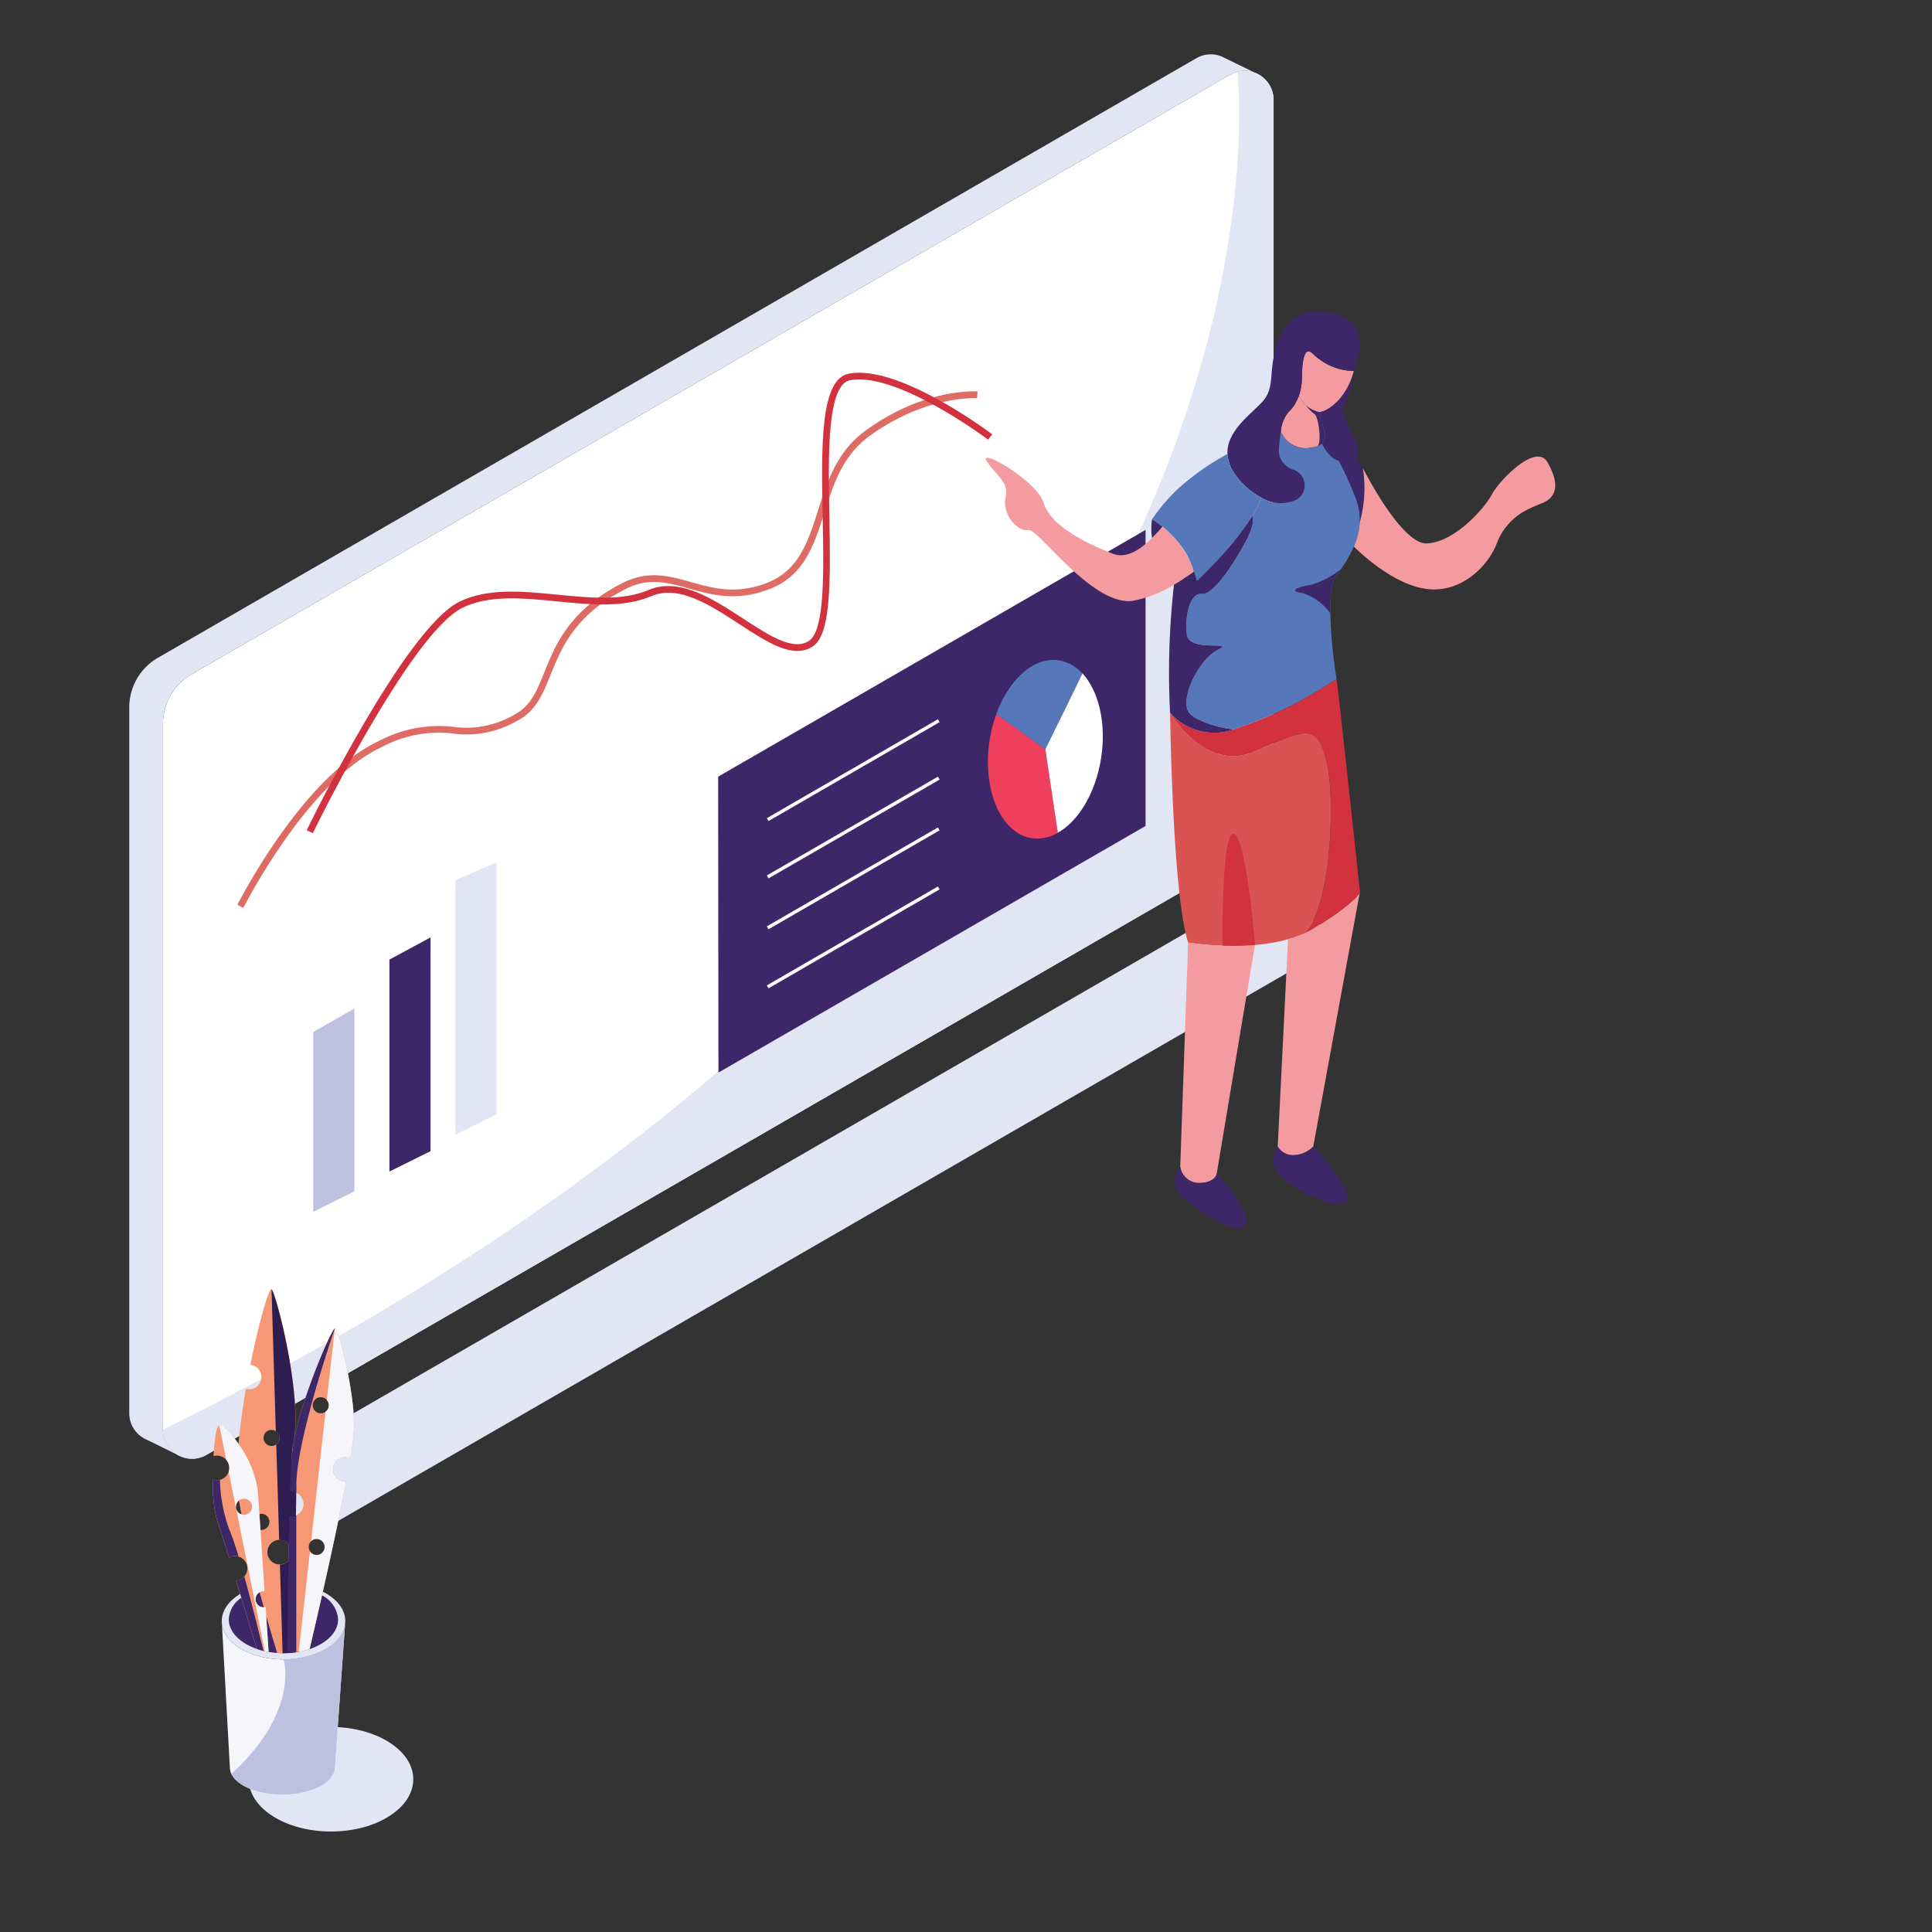 <svg xmlns="http://www.w3.org/2000/svg" xmlns:xlink="http://www.w3.org/1999/xlink" width="200" height="200" viewBox="0 0 200 200"><rect x="0" y="0" width="200" height="200" fill="#333333" stroke="none"/><defs><style>.a,.f{fill:#fff;}.a{stroke:#707070;}.b,.n{fill:none;}.c{clip-path:url(#a);}.d{clip-path:url(#b);}.e{fill:#e2e5f3;}.g{fill:#de6c65;}.h{fill:#d2323d;}.i{fill:#bec1e0;}.j{fill:#3d2768;}.k{fill:#ee3f5c;}.l{fill:#5678bb;}.m{fill:#f49ba0;}.n{stroke:#000;stroke-miterlimit:10;stroke-width:0.25px;}.o{fill:#d85352;}.p{fill:#f5f5fa;}.q{fill:#f69875;}.r{fill:#2d1d50;}.s{fill:#bdc0df;}</style><clipPath id="a"><rect class="a" width="200" height="200" transform="translate(210 3101)"/></clipPath><clipPath id="b"><rect class="b" width="211.162" height="183.974"/></clipPath></defs><g class="c" transform="translate(-210 -3101)"><g transform="translate(159.838 3106.625)"><g class="d"><path class="e" d="M218.728,465.469c0,2.988-3.813,5.411-8.517,5.411s-8.517-2.423-8.517-5.411,3.813-5.411,8.517-5.411,8.517,2.423,8.517,5.411" transform="translate(-125.783 -286.907)"/><path class="f" d="M293.079,7.539V81.017a5.2,5.2,0,0,1-2.6,4.5L182.622,147.8a2.976,2.976,0,0,1-2.865.08l-.055-.027a2.988,2.988,0,0,1-1.59-2.656V72.127A5.916,5.916,0,0,1,181.07,67L287.945,5.3l.625-.361a3.011,3.011,0,0,1,.767-.316,3.007,3.007,0,0,1,3.742,2.916" transform="translate(-111.076 -2.825)"/><path class="e" d="M285.386,1.916a2.982,2.982,0,0,0-1.837-.118,3.017,3.017,0,0,0-.767.316l-.625.361-106.875,61.7a5.915,5.915,0,0,0-2.958,5.123v73.066a2.987,2.987,0,0,0,1.59,2.656l-3.19-1.569-.017-.007a2.984,2.984,0,0,1-1.875-2.784V67.6a5.924,5.924,0,0,1,2.958-5.127L279.29.406A2.968,2.968,0,0,1,282.126.32l.118.059Z" transform="translate(-105.289 0)"/><path class="g" d="M199.174,146.167l-.615-.323c1.653-3.14,7.591-13.639,14.6-16.926a13.208,13.208,0,0,1,7.774-1.494,9.841,9.841,0,0,0,6.331-1.277c1.653-.86,2.282-2.413,3.078-4.379,1.17-2.889,2.626-6.484,8.155-9.262,2.6-1.308,4.753-.706,7.028-.067,2.319.65,4.716,1.323,7.924.055,3.252-1.285,4.2-4.276,5.213-7.442.957-3.006,1.947-6.115,4.894-8.269,6.05-4.421,11.406-4.1,11.63-4.08l-.049.693c-.053,0-5.339-.314-11.172,3.948-2.764,2.02-3.718,5.018-4.641,7.918-1.059,3.328-2.06,6.471-5.619,7.878-3.426,1.354-6.052.618-8.367-.032-2.235-.627-4.165-1.168-6.528.02-5.295,2.661-6.7,6.122-7.823,8.9-.816,2.016-1.522,3.757-3.4,4.734a10.421,10.421,0,0,1-6.707,1.353,12.475,12.475,0,0,0-7.424,1.43c-6.817,3.2-12.656,13.53-14.284,16.621" transform="translate(-123.828 -57.805)"/><path class="h" d="M218.253,135.222l-.624-.3c.413-.849,10.183-20.84,15.779-23.637,2.937-1.469,6.623-1.1,10.188-.749,3.3.329,6.721.667,9.431-.487,3.172-1.352,6.7.948,9.809,2.979,2.665,1.74,5.183,3.382,6.81,2.274s1.508-7.052,1.4-12.8c-.142-7.354-.276-14.3,2.727-14.852,5.167-.951,14.431,5.991,14.824,6.288l-.419.554c-.093-.071-9.412-7.052-14.279-6.159-2.423.445-2.282,7.73-2.159,14.157.141,7.291.1,12.161-1.7,13.388-2.009,1.369-4.715-.4-7.58-2.266-3.11-2.029-6.325-4.128-9.157-2.922-2.874,1.225-6.381.877-9.771.54-3.467-.344-7.052-.7-9.809.679-5.387,2.693-15.364,23.114-15.465,23.321" transform="translate(-135.72 -54.601)"/><path class="i" d="M219.45,283.488V264.872l4.257-2.428v18.933Z" transform="translate(-136.856 -163.669)"/><path class="j" d="M240.389,267.125v-21.94l4.257-2.3v22.128Z" transform="translate(-149.914 -151.472)"/><path class="e" d="M258.529,250.436V224.1l4.257-1.851v26.082Z" transform="translate(-161.227 -138.599)"/><path class="e" d="M293.079,7.539V81.017a5.2,5.2,0,0,1-2.6,4.5L182.622,147.8a2.976,2.976,0,0,1-2.865.08l-.055-.027a2.988,2.988,0,0,1-1.59-2.656C298.957,85.565,289.337,4.623,289.337,4.623a3.007,3.007,0,0,1,3.742,2.916" transform="translate(-111.076 -2.825)"/><path class="j" d="M330.808,156.343l.029,30.634,44.217-25.529V130.8Z" transform="translate(-206.303 -81.57)"/><rect class="f" width="20.452" height="0.347" transform="translate(129.545 79.071) rotate(-30.038)"/><rect class="f" width="20.452" height="0.348" transform="matrix(0.866, -0.5, 0.5, 0.866, 129.542, 85.004)"/><rect class="f" width="20.452" height="0.347" transform="translate(129.545 90.272) rotate(-30.038)"/><rect class="f" width="20.452" height="0.347" transform="translate(129.545 96.383) rotate(-30.038)"/><path class="k" d="M412.239,193.708a4.142,4.142,0,0,1-2.694.559c-3.19-.486-5.148-5-4.374-10.088a14.428,14.428,0,0,1,.708-2.784l5.068,3.666Z" transform="translate(-252.572 -113.123)"/><path class="k" d="M423.161,176.928l2.777-5.68c-.968,2.01-2.041,4.19-2.777,5.68" transform="translate(-263.897 -106.796)"/><path class="k" d="M431.008,170.286H431v-.006s0,.006.007.006" transform="translate(-268.786 -106.192)"/><path class="l" d="M416.24,167.954v.007l-.174.358L413.289,174c-.1.212-.2.409-.288.59l-.08.16c-.052.1-.1.2-.146.3l-.177.361-.2.4-5.069-3.666c1.312-3.589,3.9-5.936,6.471-5.544a4.185,4.185,0,0,1,2.437,1.361" transform="translate(-254.025 -103.866)"/><path class="k" d="M423.161,176.928l2.777-5.68c-.968,2.01-2.041,4.19-2.777,5.68" transform="translate(-263.897 -106.796)"/><path class="f" d="M426.576,179.018c-.552,3.628-2.344,6.565-4.485,7.769l-1.292-8.648.2-.4.177-.361c.046-.09.094-.191.146-.3l.08-.16c.09-.181.187-.378.288-.59.736-1.489,1.808-3.67,2.777-5.68l.174-.358h.007c1.659,1.8,2.482,5.121,1.93,8.721" transform="translate(-262.424 -106.203)"/><path class="k" d="M425.938,171.248c-.968,2.01-2.041,4.19-2.777,5.68Z" transform="translate(-263.897 -106.796)"/><path class="e" d="M202.278,292.518l6.176,3.566a1.341,1.341,0,0,0,1.34,0L313.225,236.36a1.339,1.339,0,0,0,0-2.321l-6.163-3.552a1.338,1.338,0,0,0-1.338,0L202.278,290.2a1.34,1.34,0,0,0,0,2.32" transform="translate(-125.729 -143.627)"/><path class="e" d="M467.088,212.8a2.366,2.366,0,0,1-.025.347Z" transform="translate(-291.275 -132.707)"/><path class="m" d="M496.228,83.72a.092.092,0,0,1,0,.021,7.111,7.111,0,0,1-1.632,3.07c-1.225,1.225-1.982,1.166-1.982,1.166a2.137,2.137,0,0,1-.336-.1,3.009,3.009,0,0,1-1.733-1.614,4.973,4.973,0,0,0,.238-.952,5.227,5.227,0,0,0,.07-.834c.01-1.751.242-3.5,1.176-2.507a6.191,6.191,0,0,0,4.2,1.75" transform="translate(-305.918 -50.938)"/><path class="m" d="M489.835,98.826a1.333,1.333,0,0,1-.444.253,4.874,4.874,0,0,1-1.228.225,2.827,2.827,0,0,1-2.4-1.34,2.671,2.671,0,0,1-.2-.358,3.591,3.591,0,0,1,.792-2.038,4.293,4.293,0,0,0,1.083-1.715,2.885,2.885,0,0,0,.829,1.1.524.524,0,0,1,.087.066c.079.062.16.118.236.167l.094.052a3.147,3.147,0,0,0,.486.233,2.237,2.237,0,0,0,.337.1,12.022,12.022,0,0,1,.621,2.4.96.96,0,0,1-.292.861" transform="translate(-302.812 -58.531)"/><path class="j" d="M483.965,76.811a6.191,6.191,0,0,1-4.2-1.75c-.935-.995-1.166.756-1.176,2.507a5.227,5.227,0,0,1-.07.834,4.973,4.973,0,0,1-.238.952,4.287,4.287,0,0,1-1.082,1.715,3.574,3.574,0,0,0-.792,2.038c-.024.143-.046.29-.067.448-.056.445-.105.938-.14,1.484a2.118,2.118,0,0,0,1.583,2.01,1.726,1.726,0,0,1,.291,3.064,3.871,3.871,0,0,1-3.69-.2,7.525,7.525,0,0,1-2.731-2.423,4.016,4.016,0,0,1-.77-2.1v0c-.105-2.451,2.63-4.244,3.69-5.487,1.341-1.575.406-3.21,1.628-6.361s4.205-3.558,6.891-2.216.875,5.486.875,5.486" transform="translate(-293.654 -44.029)"/><path class="j" d="M499.954,96.227a1.1,1.1,0,0,1-.823.343,2.486,2.486,0,0,1-1.015-.119,2.4,2.4,0,0,1-.819-.487,3.912,3.912,0,0,1-.927-1.317.957.957,0,0,0,.29-.862,11.8,11.8,0,0,0-.62-2.4s.756.06,1.982-1.166a7.109,7.109,0,0,0,1.632-3.071,10.673,10.673,0,0,1-1.047,3.715c-.634.872,2.241,4.254,1.348,5.357" transform="translate(-309.346 -54.353)"/><path class="l" d="M470.967,134.92c-.16.195-.337.4-.524.607.173-.2.35-.4.524-.607" transform="translate(-293.383 -84.14)"/><path class="l" d="M477.543,113.217a7.329,7.329,0,0,1-.611,2.482,12.458,12.458,0,0,1-1.357,2.364c-.142.2-.288.4-.438.59-.518.67-.663,2.236-.635,3.971a45.475,45.475,0,0,0,.336,4.576c.153,1.291.3,2.194.3,2.194a42.1,42.1,0,0,1-10.7,5.249s-3.11-.4-4.429-1.6.8-5.631,2.826-6.649-2.951.323-3.183-1.586.288-4.34,1.562-4.225,3.472-3.472,4.513-5.381.736-2.729.736-2.729a8.3,8.3,0,0,0,.882-1.843,3.872,3.872,0,0,0,3.69.2,1.725,1.725,0,0,0-.288-3.062,2.122,2.122,0,0,1-1.583-2.01c.035-.549.084-1.041.139-1.486.021-.156.042-.305.066-.448a2.632,2.632,0,0,0,.2.358,2.828,2.828,0,0,0,2.4,1.34,2.96,2.96,0,0,0,1.673-.479,3.884,3.884,0,0,0,.927,1.315,2.339,2.339,0,0,0,.819.486,35.7,35.7,0,0,1,1.6,3.468,8.1,8.1,0,0,1,.538,1.923,5.467,5.467,0,0,1,.017.979" transform="translate(-286.622 -64.749)"/><path class="n" d="M460.274,143.33A6.787,6.787,0,0,1,459,143.04c.336-.214.673-.438,1-.673C460.179,142.924,460.274,143.33,460.274,143.33Z" transform="translate(-286.245 -88.785)"/><path class="j" d="M503.714,117.856l0,0a5.412,5.412,0,0,0-.018-.98,8.167,8.167,0,0,0-.539-1.922,35.363,35.363,0,0,0-1.6-3.466,2.478,2.478,0,0,0,1.015.119,1.1,1.1,0,0,0,.822-.343l.638.942a.028.028,0,0,0,0,.011,13.324,13.324,0,0,1-.322,5.644" transform="translate(-312.787 -69.385)"/><path class="m" d="M525.143,115.471c-.455.18-.93.371-1.4.607v0a6.448,6.448,0,0,0-3.326,3.631c-.93,2.374-3.822,5.239-7.5,4.6s-7.266-4.357-7.266-4.357a7.329,7.329,0,0,0,.611-2.482l0,0c.052-.191.1-.378.142-.562a13.324,13.324,0,0,0,.18-5.082c.152.3,4.027,7.946,6.648,7.811,2.83-.146,5.895-3.558,6.711-5.075s4.583-5.374,5.749-3.333,1.138,3.565-.552,4.235" transform="translate(-315.34 -69.006)"/><path class="l" d="M461.449,114.425a8.3,8.3,0,0,1-.882,1.843s-.021.031-.055.087a23.527,23.527,0,0,1-1.913,2.614c-.007.007-.014.017-.021.024a.153.153,0,0,0-.017.024c-.076.09-.149.177-.222.268a.152.152,0,0,1-.031.035c-.174.2-.35.41-.524.607-.115.129-.233.257-.347.389-1.236,1.375-2.34,2.441-2.618,2.7a.186.186,0,0,0-.027.031.058.058,0,0,0-.021.021.124.124,0,0,0-.017.014l0-.017c-.021-.087-.114-.458-.274-.948a11.946,11.946,0,0,0-.542-1.4,6.237,6.237,0,0,0-.465-.84c-.146-.215-.3-.42-.448-.611a11.723,11.723,0,0,0-1.795-1.829,9.771,9.771,0,0,0-1.076-.767l-.007,0a18.639,18.639,0,0,1,2.746-3.211,26.951,26.951,0,0,1,5.061-3.551,4.03,4.03,0,0,0,.771,2.1,7.575,7.575,0,0,0,2.729,2.423" transform="translate(-280.723 -68.54)"/><path class="o" d="M468.761,204.025a11.606,11.606,0,0,1-1.444.493v0a18.191,18.191,0,0,1-3.426.591h0a28.6,28.6,0,0,1-3.357.073,30.555,30.555,0,0,1-3.558-.32c-1.635-5.02-1.868-23.808-1.868-23.808a.028.028,0,0,1,.007.014c.184.312,3.721,6.2,8.78,4,5.2-2.26,6.381-3.041,7.394.951s.448,16.045-2.524,18" transform="translate(-283.817 -112.914)"/><path class="m" d="M465.633,244.562l-3.943,23.591s0,.963-1.75,1.05a1.979,1.979,0,0,1-2.041-1.663l.816-23.224a31.675,31.675,0,0,0,6.915.245Z" transform="translate(-285.56 -152.364)"/><path class="j" d="M463.638,312.062c-.963,1.138-4.2-1.226-6.215-2.714a2.216,2.216,0,0,1-.465-3.326A1.979,1.979,0,0,0,459,307.685c1.75-.087,1.75-1.05,1.75-1.05s3.852,4.289,2.889,5.427" transform="translate(-284.619 -190.845)"/><path class="m" d="M493.219,230.437l-4.825,26.347a3.019,3.019,0,0,1-1.926.875,1.864,1.864,0,0,1-1.75-.875l1.068-21.467v0a10.229,10.229,0,0,0,2.756-1.173c4.156-2.612,4.625-3.54,4.677-3.7" transform="translate(-302.286 -143.708)"/><path class="j" d="M491.034,306.13c-.875,1.138-6.04-1.575-7.09-2.889a2.429,2.429,0,0,1,0-2.8,1.865,1.865,0,0,0,1.75.875,3.019,3.019,0,0,0,1.926-.875s4.289,4.551,3.414,5.689" transform="translate(-301.512 -187.365)"/><path class="m" d="M425.964,122.784c-.329.234-.665.459-1,.672q-.531.342-1.058.641a12.34,12.34,0,0,1-4.377,1.695c-4.25.392-9.684-7.587-10.735-7.353s-2.685-1.635-2.335-3.27-.584-1.982-1.866-3.74,5.133,1.874,5.833,4.237,4.436,4.174,7.122,5.224c1.373.536,2.766-.315,4.082-1.614.368-.364.732-.764,1.085-1.177a11.735,11.735,0,0,1,1.793,1.828c.154.193.3.4.448.613a9.393,9.393,0,0,1,1.008,2.244" transform="translate(-252.211 -69.201)"/><path class="j" d="M451.115,128.645c-.353.413-.718.812-1.085,1.177a6.953,6.953,0,0,1,0-1.947l.007,0a9.768,9.768,0,0,1,1.078.767" transform="translate(-280.611 -79.747)"/><path class="j" d="M460.274,143.33A6.787,6.787,0,0,1,459,143.04c.336-.214.673-.438,1-.673.182.557.277.963.277.963" transform="translate(-286.245 -88.785)"/><path class="h" d="M474.768,193.814l-.007.031c-.052.163-.521,1.09-4.676,3.7a9.212,9.212,0,0,1-1.312.677c2.972-1.958,3.538-14.011,2.524-18s-2.2-3.212-7.394-.951c-5.058,2.2-8.6-3.687-8.78-4a6.051,6.051,0,0,0,6.527,1.736,42.117,42.117,0,0,0,10.7-5.249c.368,2.791,2.423,22.055,2.423,22.055" transform="translate(-283.829 -107.114)"/><path class="j" d="M456.678,139.147c.233,1.909,5.207.569,3.183,1.586s-4.145,5.454-2.826,6.648,4.43,1.6,4.43,1.6a6.051,6.051,0,0,1-6.527-1.735.03.03,0,0,0-.007-.014,81.238,81.238,0,0,1,.406-13.248c.351-.2.705-.413,1.059-.642a6.8,6.8,0,0,0,1.277.292.126.126,0,0,1,.017-.014.065.065,0,0,1,.021-.021.228.228,0,0,1,.027-.031c.278-.264,1.382-1.33,2.618-2.7.115-.132.233-.26.347-.389.187-.208.364-.413.524-.607a.162.162,0,0,0,.031-.035c.076-.09.152-.18.222-.268a.116.116,0,0,1,.017-.024l.021-.024a23.442,23.442,0,0,0,1.913-2.614c.035-.055.056-.087.056-.087s.305.819-.736,2.729-3.239,5.495-4.513,5.381-1.795,2.316-1.562,4.225" transform="translate(-283.645 -79.085)"/><path class="j" d="M462.566,140.272c.3-.292,1.534-1.528,2.618-2.7-1.236,1.375-2.34,2.441-2.618,2.7" transform="translate(-288.471 -85.791)"/><path class="j" d="M474.524,127.043a23.446,23.446,0,0,1-1.913,2.614c1-1.253,1.712-2.312,1.913-2.614" transform="translate(-294.735 -79.228)"/><path class="j" d="M493.795,142.243c-.517.67-.663,2.236-.635,3.971a5.665,5.665,0,0,0-2.847-2.1c-1.708-.229-.312-.694.9-.868a8.841,8.841,0,0,0,3.017-1.6c-.142.2-.288.4-.437.59" transform="translate(-305.279 -88.339)"/><path class="j" d="M494.29,100.637a1.334,1.334,0,0,1-.445.253l-.007-.007c.413-.413.087-3.037-.326-3.3-.361-.229-.906-.885-.792-.823a.523.523,0,0,1,.087.066,1.561,1.561,0,0,0,.236.167l.094.052a5.254,5.254,0,0,0,.823.333,12.026,12.026,0,0,1,.621,2.4.96.96,0,0,1-.292.861" transform="translate(-307.267 -60.342)"/><path class="h" d="M472.877,225.89h0a28.518,28.518,0,0,1-3.357.073c0-.514-.1-11.89,1.163-11.581,1.292.316,2.2,11.508,2.2,11.508" transform="translate(-292.803 -133.691)"/><path class="e" d="M0,377.1l.016.269A2.285,2.285,0,0,1,0,377.1" transform="translate(0.001 -235.17)"/><path class="e" d="M160.939,395.1a2.366,2.366,0,0,1-.025.347Z" transform="translate(-100.351 -246.395)"/><path class="e" d="M207.06,424.385l-.025.347c-.283,2.023-3.027,3.611-6.37,3.611-3.385,0-6.156-1.628-6.378-3.689l-.016-.269c0-2.186,2.863-3.958,6.394-3.958s6.4,1.772,6.4,3.958" transform="translate(-121.154 -262.192)"/><path class="p" d="M207.062,431.735l-1.052,14.791c0,1.557-2.434,2.818-5.436,2.818-2.549,0-4.686-.909-5.274-2.134a1.543,1.543,0,0,1-.162-.684l-.824-14.868c.222,2.06,2.991,3.689,6.378,3.689,3.343,0,6.087-1.588,6.37-3.612" transform="translate(-121.181 -269.196)"/><path class="j" d="M207.533,424.656l-.023.308c-.167,1.2-1.307,2.222-2.93,2.769a8.155,8.155,0,0,1-1.8.38c-.163.017-.329.028-.5.036-.135.006-.272.009-.41.009-.225,0-.448-.008-.665-.025a7.964,7.964,0,0,1-.866-.106,7.454,7.454,0,0,1-1.224-.313c-1.626-.561-2.757-1.606-2.888-2.819l-.014-.239a2.848,2.848,0,0,1,1.3-2.232,6.032,6.032,0,0,1,1.815-.9c.183-.058.37-.108.564-.153a8.829,8.829,0,0,1,1.98-.221c.16,0,.319,0,.476.014.219.01.433.029.642.055a7.232,7.232,0,0,1,2.869.949,3.042,3.042,0,0,1,1.671,2.483" transform="translate(-122.367 -262.646)"/><path class="q" d="M204.607,360.019c-.01-.83-.732-2.449-.313-4.338,1.068-4.813-1.813-15.753-2.238-16.036-.27-.18-1.31,3.379-2.2,7.824a1.217,1.217,0,0,1,.385.1,1.275,1.275,0,0,1,0,2.328,1.253,1.253,0,0,1-.521.111,1.232,1.232,0,0,1-.2-.015.959.959,0,0,1-.13-.028c-.327,1.9-.6,3.853-.763,5.679a24.962,24.962,0,0,0,0,5.6,95.175,95.175,0,0,0,2.1,9.448c.265.986.524,1.917.76,2.747.639,2.247,1.12,3.779,1.12,3.779v.078c.189.016.381.023.575.023h.089c.138,0,.275,0,.41-.009.169-.008.335-.019.5-.036.025-.75.119-3.639.211-6.889.114-4.014.228-8.581.208-10.368m-2.551-5.809a.823.823,0,0,1,.443.128.789.789,0,0,1,.184.156h0a.829.829,0,0,1-.137,1.22h0l0,0a.824.824,0,0,1-.485.157.833.833,0,0,1,0-1.667m-.569,10.2h0a.833.833,0,1,1,.137-1.223v0a.828.828,0,0,1-.137,1.219m1.921,3.628a1.237,1.237,0,0,1-.494.111h-.027a1.244,1.244,0,0,1-.2-.016,1.276,1.276,0,0,1,.075-2.528.627.627,0,0,1,.076,0h.05a1.254,1.254,0,0,1,.521.111,1.274,1.274,0,0,1,0,2.329" transform="translate(-123.775 -211.81)"/><path class="q" d="M218.343,363.762a1.245,1.245,0,0,1,.5.1,24.307,24.307,0,0,0,.4-3.378c-.017-3.542-1.473-9.544-1.939-10-.024-.023-.044-.033-.061-.028v0c-.366.12-3.554,7.434-4.3,11.968-.047.286-.085.561-.111.822,0,.028-.006.056-.008.085,0,.045-.01.09-.015.139-.034.39-.067.87-.1,1.425,0,.1-.011.211-.016.321s-.014.25-.019.38-.011.239-.017.363c-.011.265-.022.541-.033.827,0,.129-.009.261-.014.394,0,.059,0,.12-.006.183a1.08,1.08,0,0,1,.126-.006,1.256,1.256,0,0,1,.521.111,1.275,1.275,0,0,1-.521,2.439,1.232,1.232,0,0,1-.2-.015c-.017.711-.033,1.449-.047,2.2,0,.15-.006.3-.009.452-.024,1.2-.044,2.425-.059,3.63,0,.15,0,.3-.006.452s0,.3-.006.45c-.035,2.669-.055,5.174-.066,6.98.169-.008.335-.018.5-.036.142-.014.281-.031.419-.053.086-.012.17-.026.255-.042a7.422,7.422,0,0,0,1.124-.285c.2-.848.691-2.944,1.282-5.56.81-3.576,1.8-8.121,2.494-11.774h-.064a1.275,1.275,0,1,1,0-2.55m-3,10.146a.833.833,0,0,1,0-1.665.833.833,0,1,1,0,1.665m.932-14.823v0a.833.833,0,1,1,.137-1.223h0a.828.828,0,0,1-.137,1.219" transform="translate(-132.419 -218.557)"/><path class="q" d="M197.358,396.79c-.02-.292-.04-.594-.061-.9a.753.753,0,0,1-.214.03.82.82,0,0,1-.68-.357.805.805,0,0,1-.15-.475.836.836,0,0,1,.83-.834.609.609,0,0,1,.105.008c-.008-.122-.017-.245-.025-.369-.274-4.067-.578-8.6-.677-10.062a11,11,0,0,0-2-4.83c-.818-1.191-1.648-2.01-1.987-1.907-.305.092-.511,1.478-.605,3.179a1.227,1.227,0,0,1,.237-.047,1.171,1.171,0,0,1,.126-.006c.046,0,.091,0,.137.008a.483.483,0,0,1,.065.009,1.209,1.209,0,0,1,.319.094,1.246,1.246,0,0,1,.438.323,1.275,1.275,0,0,1-.438,2,1.162,1.162,0,0,1-.224.077,1.326,1.326,0,0,1-.3.034,1.266,1.266,0,0,1-.2-.015.9.9,0,0,1-.13-.028.885.885,0,0,1-.092-.03,15.782,15.782,0,0,0,.352,3.947c.187.518.7,2.158,1.318,4.14a1.2,1.2,0,0,1,.5-.162.562.562,0,0,1,.076,0h.05a1.324,1.324,0,0,1,.353.048,1.189,1.189,0,0,1,.167.063,1.275,1.275,0,0,1,.431,2.015,1.309,1.309,0,0,1-.431.313,1.2,1.2,0,0,1-.419.107c.183.6.368,1.2.546,1.782.719,2.361,1.365,4.5,1.6,5.29a6.883,6.883,0,0,0,.679.2c.05.012.1.025.151.034.128.03.262.056.394.078-.05-.75-.142-2.111-.253-3.751m-2.3-12.109a.824.824,0,0,1,.443.128.814.814,0,0,1,.184.157h0a.829.829,0,0,1-.137,1.219v0l0,0a.825.825,0,0,1-.485.157.833.833,0,0,1,0-1.667" transform="translate(-119.636 -235.16)"/><path class="j" d="M194.489,399.957a1.325,1.325,0,0,0-.353-.048l-.05,0a.558.558,0,0,0-.076,0,1.2,1.2,0,0,0-.5.162c-.613-1.982-1.131-3.623-1.318-4.14a15.764,15.764,0,0,1-.352-3.947.794.794,0,0,0,.092.03.9.9,0,0,0,.13.028,1.224,1.224,0,0,0,.2.015,1.348,1.348,0,0,0,.3-.034,16.345,16.345,0,0,0,.927,5.03,27.241,27.241,0,0,1,1,2.9" transform="translate(-119.636 -244.458)"/><path class="j" d="M201.043,426.37a6.777,6.777,0,0,1-.679-.2c-.239-.793-.885-2.929-1.6-5.29-.178-.586-.363-1.187-.546-1.782a1.208,1.208,0,0,0,.419-.106,1.315,1.315,0,0,0,.431-.313c.744,2.679,1.5,5.712,1.978,7.692" transform="translate(-123.613 -261.101)"/><path class="r" d="M210.336,370.4c-.092,3.251-.186,6.139-.211,6.889-.163.017-.329.028-.5.036-.134.006-.272.009-.41.009h-.089l-.277-9.168a1.237,1.237,0,0,0,.494-.111,1.274,1.274,0,0,0,0-2.329,1.255,1.255,0,0,0-.521-.111c-.017,0-.033,0-.05,0l-.3-9.884,0,0h0a.829.829,0,0,0,.137-1.22h0a.8.8,0,0,0-.184-.156l-.443-14.693c.425.283,3.306,11.224,2.238,16.037-.419,1.889.3,3.507.313,4.337.02,1.787-.094,6.355-.208,10.369" transform="translate(-129.711 -211.82)"/><path class="j" d="M213.251,401.849c0,4.633,0,11.381,0,14.171-.138.022-.277.039-.419.053-.163.017-.329.028-.5.036.011-1.806.031-4.311.066-6.98,0-.15,0-.3.006-.451s0-.3.006-.452c.015-1.206.036-2.431.059-3.63,0-.152.006-.3.009-.452.014-.751.03-1.489.047-2.2a1.232,1.232,0,0,0,.2.015,1.262,1.262,0,0,0,.521-.111" transform="translate(-132.419 -250.606)"/><path class="j" d="M217.689,350.465l0,.007c-.12.347-3.987,11.5-3.989,16.3v.7a1.258,1.258,0,0,0-.521-.111,1.073,1.073,0,0,0-.126.006c0-.062,0-.123.006-.183,0-.133.009-.264.014-.394.011-.286.022-.563.033-.827.006-.123.011-.244.017-.363s.011-.257.019-.38.011-.216.016-.321c.029-.555.062-1.035.1-1.424,0-.049.009-.094.014-.139,0-.028,0-.056.008-.084.027-.261.064-.536.111-.822.749-4.535,3.937-11.848,4.3-11.969" transform="translate(-132.865 -218.561)"/><path class="p" d="M219.007,365.041a1.275,1.275,0,0,0,1.276,1.274l.064,0c-.689,3.653-1.684,8.2-2.494,11.774-.592,2.616-1.082,4.713-1.283,5.56a7.329,7.329,0,0,1-1.124.285l1.159-10.378a.833.833,0,1,0,.122-1.09l1.492-13.375h0a.829.829,0,0,0,.137-1.22h0l.824-7.4,0-.006.062.027c.466.455,1.921,6.458,1.939,10a24.306,24.306,0,0,1-.4,3.378,1.247,1.247,0,0,0-.5-.1,1.275,1.275,0,0,0-1.276,1.276" transform="translate(-134.36 -218.561)"/><path class="p" d="M198.459,396.79c-.02-.292-.04-.594-.061-.9a.753.753,0,0,1-.214.03.82.82,0,0,1-.68-.357.808.808,0,0,1-.15-.475.837.837,0,0,1,.83-.834.6.6,0,0,1,.105.008c-.008-.122-.017-.245-.025-.369-.274-4.067-.578-8.6-.677-10.062a10.994,10.994,0,0,0-2-4.83c-.817-1.191-1.648-2.01-1.987-1.907l.717,3.56a1.261,1.261,0,0,1,.318.841,1.241,1.241,0,0,1-.066.4l3.746,18.571c.128.03.262.056.394.078-.05-.75-.142-2.111-.253-3.751m-1.812-10.6v0l0,0a.824.824,0,0,1-.485.157.833.833,0,0,1,0-1.667.824.824,0,0,1,.443.128.8.8,0,0,1,.184.157h0a.829.829,0,0,1-.137,1.219" transform="translate(-120.737 -235.16)"/><path class="s" d="M208.691,431.862l-1.052,14.791c0,1.557-2.434,2.818-5.436,2.818-2.549,0-4.686-.909-5.274-2.134l0-.008c7.144-6.535,5.394-11.854,5.394-11.854,3.343,0,6.087-1.588,6.37-3.612" transform="translate(-122.81 -269.323)"/></g></g></g></svg>